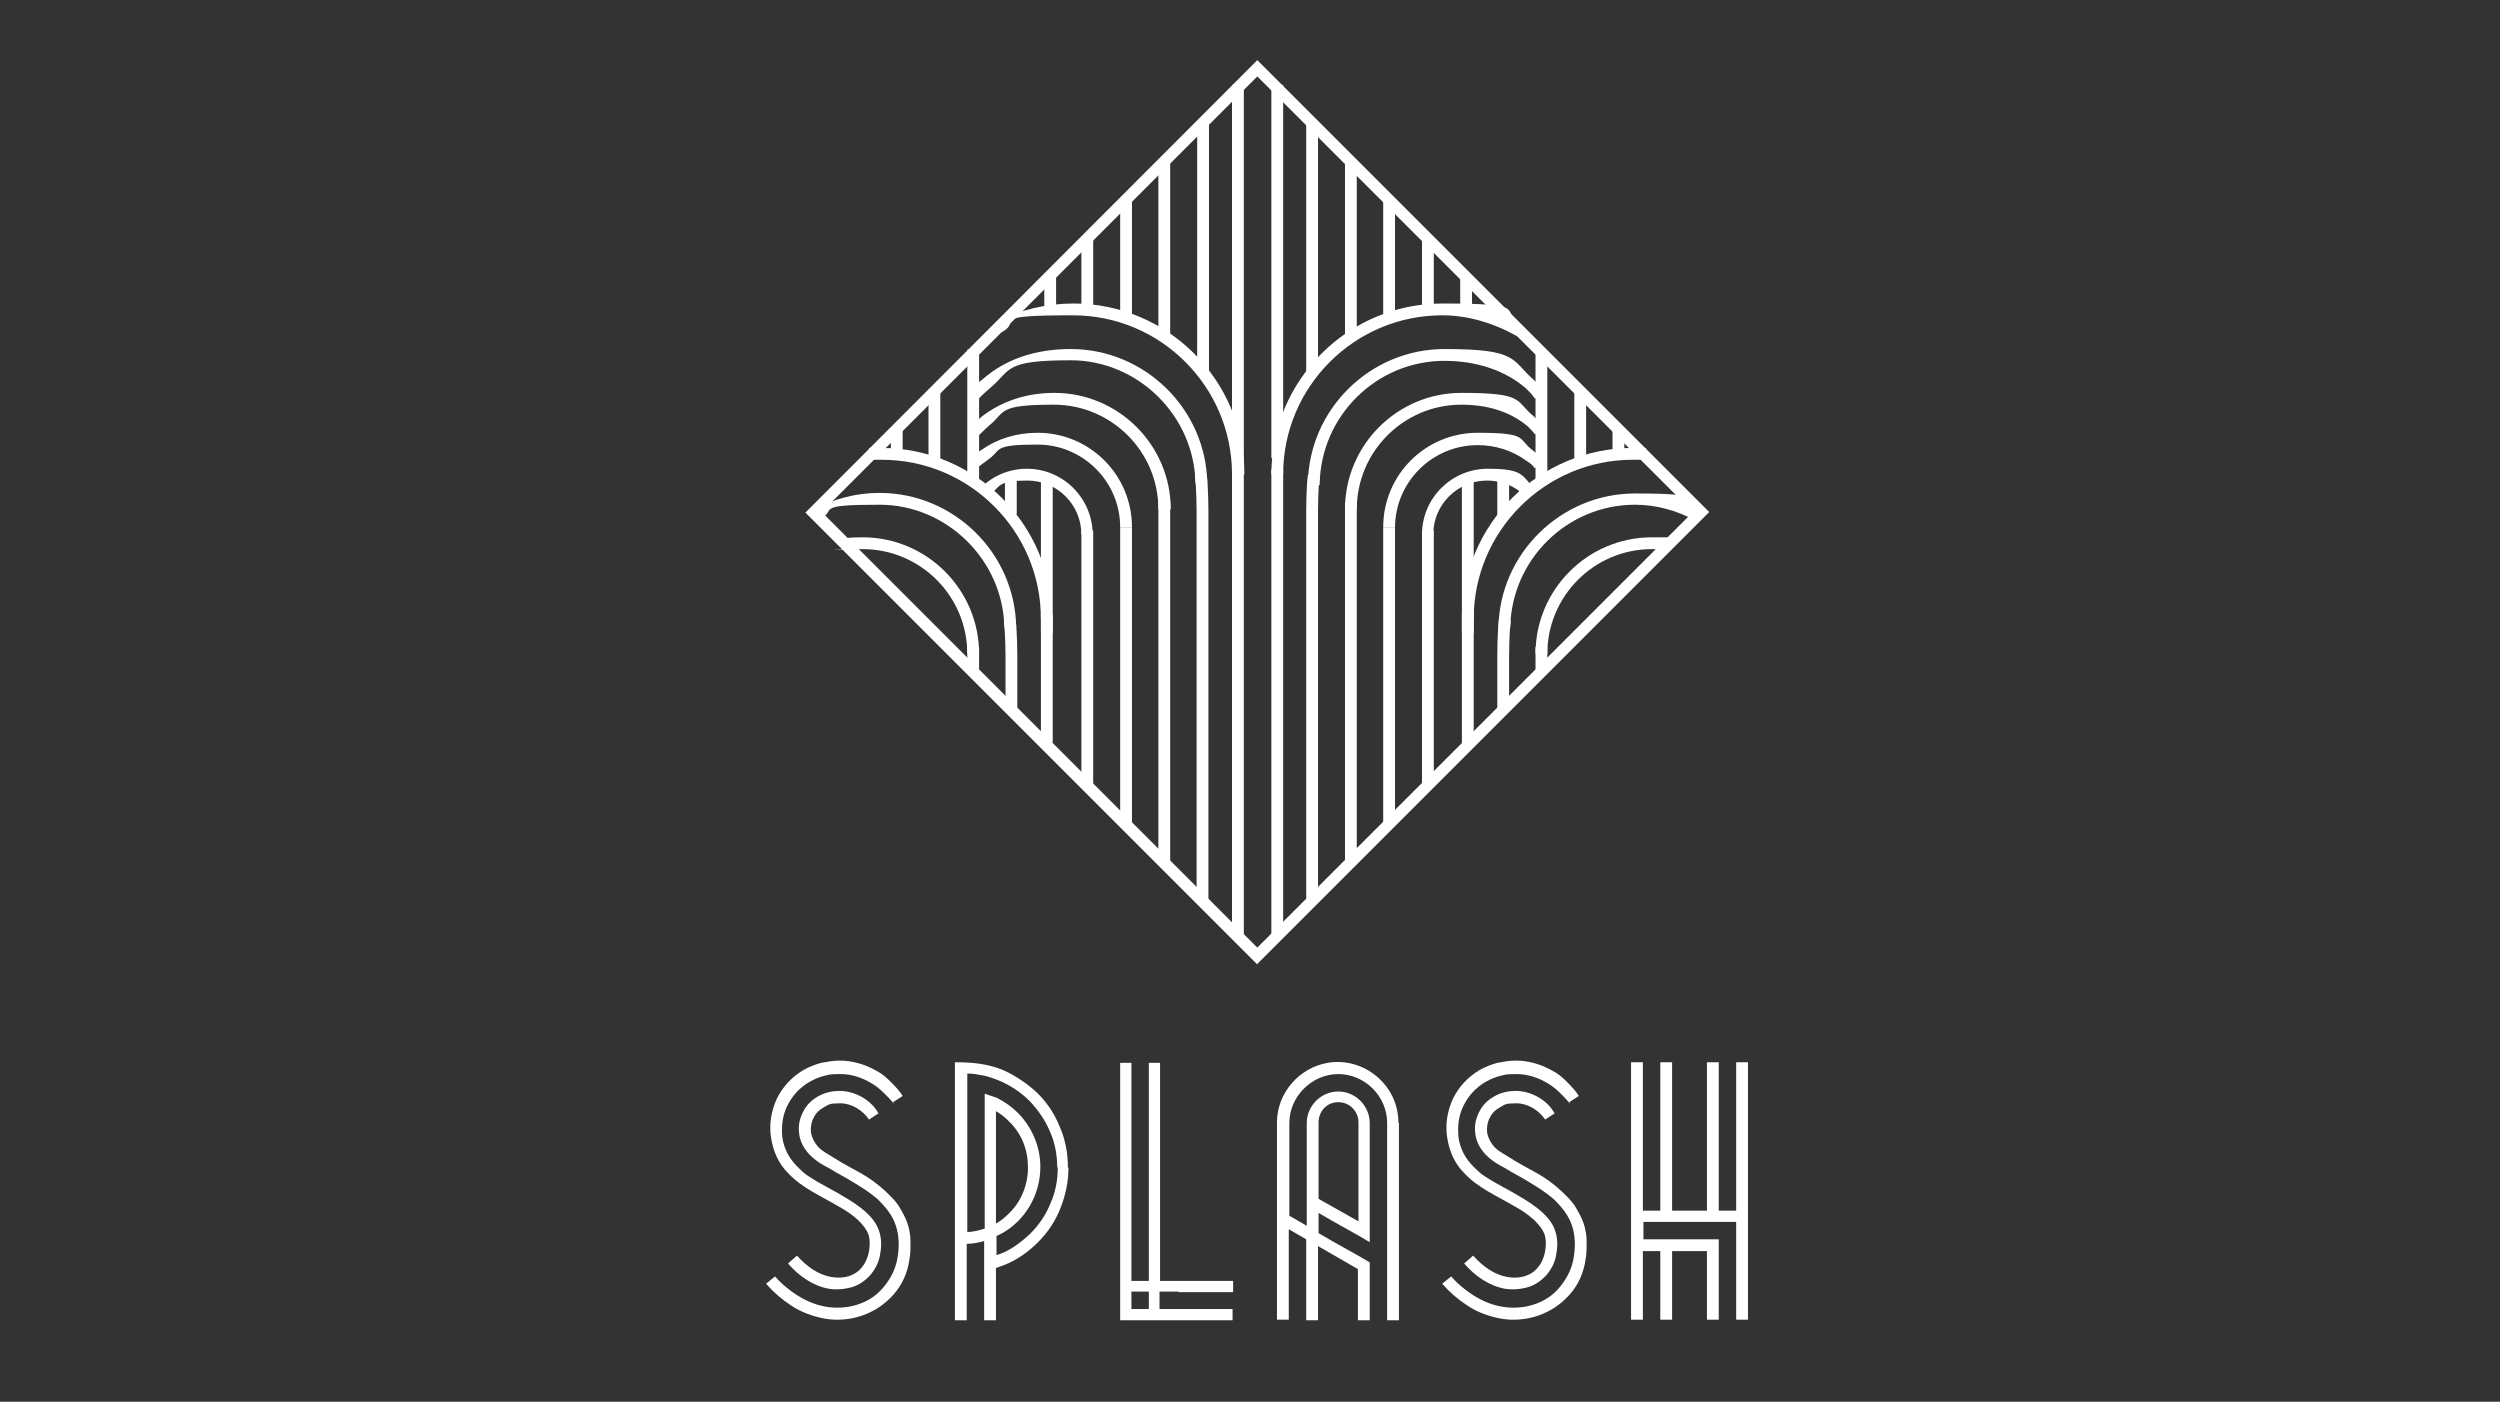 <?xml version="1.0" encoding="UTF-8"?> <svg xmlns="http://www.w3.org/2000/svg" id="Calque_1" version="1.2" viewBox="0 0 444.8 249.4"><rect x="0" y="0" width="444.8" height="249.4" fill="#333333" stroke="none"/><g><path d="M154.7,199.3c-1.2-1.8-3.2-3-5.2-3s-2,.2-2.9.7c-.9.5-1.5,1.1-1.9,2-.4.8-.5,1.7-.4,2.6.2.9.6,1.7,1.3,2.5.7.7,1.3,1,3.1,2.1,1.4.9,2.8,1.6,4.4,2.5,1.6.9,3,1.9,4.5,3.3.7.7,1.5,1.4,2.2,2.4.6,1,1.2,2,1.6,3.1.4,1.1.6,2.3.6,3.4,0,1.1,0,2.2-.2,3.2-.3,2.2-1.2,4.4-2.8,6.2-1.6,1.8-3.4,3-5.7,3.8-2.1.7-4.4.9-6.6.5-2.1-.4-4.1-1.1-5.9-2.3-1.7-1.1-3.2-2.4-4.5-3.9l1.6-1.3c1.2,1.4,2.6,2.5,4,3.4,1.6,1,3.3,1.7,5.1,2,1.8.3,3.8.2,5.6-.4,1.9-.6,3.5-1.7,4.7-3.2,1.3-1.6,2.1-3.3,2.4-5.2.3-1.8.3-3.8-.3-5.6-.6-1.9-1.9-3.4-3.2-4.7-1.4-1.2-2.8-2.1-4.3-3-1.4-.9-2.9-1.6-4.3-2.5l-1.1-.6c-.9-.5-1.7-1.1-2.5-1.9-1-1.1-1.6-2.2-1.8-3.6-.2-1.3,0-2.6.6-3.8.6-1.3,1.5-2.2,2.7-2.9,1.2-.7,2.5-1,3.9-1,2.7,0,5.6,1.6,6.9,4l-1.7,1.1ZM159.1,196.5c-.3-.5-.6-.7-.9-1.1l-1-1c-.7-.7-1.5-1.3-2.2-1.7-1.7-1-3.5-1.6-5.5-1.6s-1.9.1-2.8.3c-.9.2-1.8.6-2.7,1.1-1.7,1-3,2.4-3.9,4.2-.9,1.8-1.1,3.7-.9,5.7.3,2,1.2,3.7,2.6,5.1.7.7,1.4,1.4,2.1,1.8,2.1,1.4,4.3,2.4,6.4,3.7,2.7,1.6,5.3,3.5,6.1,6,.4,1.2.5,2.5.2,4.1-.2,1.4-.8,2.6-1.7,3.7-.9,1-2,1.8-3.3,2.2-1.4.4-2.8.5-4.1.3-2.8-.5-5.3-2.2-7.3-4.5l1.6-1.4c1.8,2,3.8,3.4,6.1,3.8,2.2.4,4.3-.2,5.5-1.8.6-.7,1-1.7,1.2-2.7.2-1.2.2-2.2-.1-3.1-.3-.8-.9-1.6-1.8-2.5-1-.9-2.1-1.7-3.4-2.4-3.2-1.9-6.6-3.3-9.1-6-1.6-1.6-2.6-3.7-3-6.2-.4-2.4,0-4.8,1-7,1.1-2.2,2.6-3.8,4.7-5.1,1.1-.6,2.1-1,3.2-1.3,1.1-.2,2.2-.4,3.3-.4,2.3,0,4.6.7,6.5,1.8,1,.5,1.8,1.2,2.6,2,1,1,1.7,1.8,2.1,2.5l-1.7,1.1Z" fill="#fff"></path><path d="M190.1,207.7c0,2.5-.5,4.9-1.4,7.2-.9,2.3-2.2,4.3-4,6.1-1.8,1.8-3.8,3.2-6.1,4.1l-1.4.5v9.3h-2.1v-14.1c-1,.3-2.1.5-3.1.5v13.6h-2.1v-45.9c2.9,0,5.7.2,8.6,1.4,2.2,1,4.3,2.4,6.1,4.1,1.8,1.8,3.1,3.8,4,6.1,1,2.3,1.4,4.7,1.4,7.2ZM188.1,207.7c0-2.2-.4-4.4-1.3-6.4-.9-2.1-2.1-3.8-3.6-5.4-2.2-2.2-4.9-3.7-8-4.5-1.1-.2-2-.4-3.1-.4v28.2c1,0,2.1-.3,3.1-.6v-24c.7.2,1.4.5,2.1.7,1.4.7,2.7,1.6,3.8,2.7,2.5,2.5,4,6,4,9.6,0,3.6-1.4,7.1-4,9.7-1.1,1.1-2.4,2-3.8,2.6v3.4c2.2-.6,4.3-2.2,6-3.8,1.6-1.6,2.8-3.4,3.6-5.4.9-2,1.3-4.2,1.3-6.4ZM177.2,217.7c.9-.5,1.6-1.1,2.3-1.8,2.2-2.1,3.4-5.1,3.4-8.2s-1.1-6-3.4-8.2c-.7-.7-1.4-1.3-2.3-1.8v19.9Z" fill="#fff"></path><path d="M209.7,229.8h-3.4v3.1h13v2h-20v-45.8h2v38.8h3.1v-38.8h2v38.8h13v2h-9.7ZM204.4,232.9v-3.1h-3.1v3.1h3.1Z" fill="#fff"></path><path d="M248.9,199.8v35.1h-2.1v-35.1c0-4.8-4-8.7-8.7-8.7s-8.7,4-8.7,8.7v16.5l3.1,1.8v-18.3c0-3,2.5-5.6,5.6-5.6s5.6,2.6,5.6,5.6v21.2c-3-1.8-6.1-3.4-9.1-5.2v3.6c3,1.8,6.1,3.4,9.1,5.2v10.3h-2.1v-9.1l-7.1-4.1v13.2h-2.1v-14.4l-3.1-1.8v16.1h-2.1v-35.1c0-5.2,3.9-9.7,9-10.6,6.4-1.1,12.6,3.9,12.6,10.6ZM234.6,213.3l7.1,4v-17.6c0-2-1.6-3.6-3.6-3.6s-3.5,1.6-3.5,3.6v13.6Z" fill="#fff"></path><path d="M275,199.3c-1.2-1.8-3.2-3-5.2-3s-2,.2-2.9.7c-.9.5-1.5,1.1-1.9,2-.4.8-.5,1.7-.4,2.6.2.9.6,1.7,1.3,2.5.7.7,1.3,1,3.1,2.1,1.4.9,2.8,1.6,4.4,2.5,1.6.9,3,1.9,4.5,3.3.7.7,1.5,1.4,2.2,2.4.6,1,1.2,2,1.6,3.1.4,1.1.6,2.3.6,3.4,0,1.1,0,2.2-.2,3.2-.3,2.2-1.2,4.4-2.8,6.2-1.6,1.8-3.4,3-5.7,3.8-2.1.7-4.4.9-6.6.5-2.1-.4-4.1-1.1-5.9-2.3-1.7-1.1-3.2-2.4-4.5-3.9l1.6-1.3c1.2,1.4,2.6,2.5,4,3.4,1.6,1,3.3,1.7,5.1,2,1.8.3,3.8.2,5.6-.4,1.9-.6,3.5-1.7,4.7-3.2,1.3-1.6,2.1-3.3,2.4-5.2.3-1.8.3-3.8-.3-5.6-.6-1.9-1.9-3.4-3.2-4.7-1.4-1.2-2.8-2.1-4.3-3-1.4-.9-2.9-1.6-4.3-2.5l-1.1-.6c-.9-.5-1.7-1.1-2.5-1.9-1-1.1-1.6-2.2-1.8-3.6-.2-1.3,0-2.6.6-3.8.6-1.3,1.5-2.2,2.7-2.9,1.2-.7,2.5-1,3.9-1,2.7,0,5.6,1.6,6.9,4l-1.7,1.1ZM279.4,196.5c-.3-.5-.6-.7-.9-1.1l-1-1c-.7-.7-1.5-1.3-2.2-1.7-1.7-1-3.5-1.6-5.5-1.6s-1.9.1-2.8.3c-.9.2-1.8.6-2.7,1.1-1.7,1-3,2.4-3.9,4.2-.9,1.8-1.1,3.7-.9,5.7.3,2,1.2,3.7,2.6,5.1.7.7,1.4,1.4,2.1,1.8,2.1,1.4,4.3,2.4,6.4,3.7,2.7,1.6,5.3,3.5,6.1,6,.4,1.2.5,2.5.2,4.1-.2,1.4-.8,2.6-1.7,3.7-.9,1-2,1.8-3.3,2.2-1.4.4-2.8.5-4.1.3-2.8-.5-5.3-2.2-7.3-4.5l1.6-1.4c1.8,2,3.8,3.4,6.1,3.8,2.2.4,4.3-.2,5.5-1.8.6-.7,1-1.7,1.2-2.7.2-1.2.2-2.2-.1-3.1-.3-.8-.9-1.6-1.8-2.5-1-.9-2.1-1.7-3.4-2.4-3.2-1.9-6.6-3.3-9.1-6-1.6-1.6-2.6-3.7-3-6.2-.4-2.4,0-4.8,1-7,1.1-2.2,2.6-3.8,4.7-5.1,1.1-.6,2.1-1,3.2-1.3,1.1-.2,2.2-.4,3.3-.4,2.3,0,4.6.7,6.5,1.8,1,.5,1.8,1.2,2.6,2,1,1,1.7,1.8,2.1,2.5l-1.7,1.1Z" fill="#fff"></path><path d="M308.9,189h2.1v45.8h-2.1v-17.4h-16.5v3.1h13.4v14.3h-2.1v-12.2h-6.2v12.2h-2.1v-12.2h-3.1v12.2h-2.1v-45.8h2.1v26.4h3.1v-26.4h2.1v26.4h6.2v-26.4h2.1v26.4h3.1v-26.4Z" fill="#fff"></path></g><g><g><rect x="226.2" y="83.5" width="2.1" height="83.2" fill="#fff"></rect><path d="M234.5,159.9h-2.1v-68.9c0-.2,0-4.3.3-6.5l2.1.2c-.3,2.2-.3,6.2-.3,6.3v68.9Z" fill="#fff"></path><rect x="239.3" y="89.4" width="2.1" height="64.4" fill="#fff"></rect><rect x="253" y="94.4" width="2.1" height="45.1" fill="#fff"></rect><rect x="246.1" y="93.8" width="2.1" height="52.8" fill="#fff"></rect><path d="M228.3,84.4h-2.1c0-16.8,13.7-30.4,30.4-30.4s9.6,1.3,14.3,4l-1,1.8c-4.5-2.5-9-3.7-13.3-3.7-15.6,0-28.3,12.7-28.3,28.3Z" fill="#fff"></path><path d="M234.8,86h-2.1c.2-13.2,11.1-23.9,24.3-23.9s11.8,1.9,15.9,5.5c.4.4,1.8,1.7,2.1,2.7l-2,.6c0-.3-.8-1.1-1.5-1.8-3.7-3.2-8.8-4.9-14.5-4.9-12.1,0-22,9.8-22.2,21.9Z" fill="#fff"></path><polygon points="234.8 86.3 232.7 86.3 232.7 85.9 234.8 86 234.8 86.3" fill="#fff"></polygon><path d="M241.4,90.6h-2.1c0-11.4,9.3-20.7,20.7-20.7s9.5,1.4,12.8,4.1c0,0,1.3,1.2,2,2.1l-1.7,1.2c-.4-.6-1.3-1.5-1.6-1.7-3-2.4-6.9-3.6-11.5-3.6-10.3,0-18.6,8.4-18.6,18.6Z" fill="#fff"></path><path d="M248.2,93.8h-2.1c0-9.3,7.5-16.8,16.8-16.8s7,1.1,9.9,3.2c.2.2,1.7,1.2,2.1,2.3l-1.9.8c-.1-.4-.9-1-1.4-1.3-2.6-1.9-5.6-2.8-8.7-2.8-8.1,0-14.7,6.6-14.7,14.7Z" fill="#fff"></path><path d="M255.1,95.1h-2.1c0-6.5,5.3-11.7,11.7-11.7s6,1.2,8.2,3.4l-1.5,1.5c-1.8-1.8-4.2-2.8-6.8-2.8-5.3,0-9.6,4.3-9.6,9.6Z" fill="#fff"></path><rect x="260.1" y="109.2" width="2.1" height="23.1" fill="#fff"></rect><path d="M268.5,126h-2.1v-9.3c0-.2,0-4.3.3-6.5l2.1.2c-.3,2.2-.3,6.2-.3,6.3v9.3Z" fill="#fff"></path><rect x="273.2" y="115.1" width="2.1" height="4.4" fill="#fff"></rect><path d="M262.2,110.1h-2.1c0-16.8,13.7-30.4,30.4-30.4s1.6,0,2.4,0l-.2,2.1c-.7,0-1.5,0-2.2,0-15.6,0-28.3,12.7-28.3,28.3Z" fill="#fff"></path><path d="M268.7,111.7h-2.1c.2-13.2,11.1-23.9,24.3-23.9s8.2,1,11.7,3l-1,1.8c-3.3-1.8-7-2.8-10.7-2.8-12.1,0-22,9.8-22.2,21.9Z" fill="#fff"></path><path d="M275.3,116.3h-2.1c0-11.4,9.3-20.7,20.7-20.7s2.1,0,3.2.2l-.3,2.1c-.9-.1-1.9-.2-2.9-.2-10.3,0-18.6,8.4-18.6,18.6Z" fill="#fff"></path><g><rect x="219.2" y="83.5" width="2.1" height="83.1" fill="#fff"></rect><path d="M215,160.4h-2.1v-69.4s0-4.1-.3-6.3l2.1-.2c.3,2.3.3,6.4.3,6.5v69.4Z" fill="#fff"></path><rect x="206.1" y="89.4" width="2.1" height="64.1" fill="#fff"></rect><rect x="192.4" y="94.4" width="2.1" height="45.1" fill="#fff"></rect><rect x="199.3" y="93.8" width="2.1" height="52.8" fill="#fff"></rect></g><path d="M221.3,84.4h-2.1c0-15.6-12.7-28.3-28.3-28.3s-8.8,1-12.7,3l-.9-1.9c4.3-2.1,8.9-3.2,13.7-3.2,16.8,0,30.4,13.7,30.4,30.4Z" fill="#fff"></path><path d="M212.7,86c-.2-12-10.2-21.9-22.2-21.9s-10.5,1.7-14.3,4.9c-.6.5-1.7,1.5-2.1,2l-1.7-1.2c.6-.8,2.2-2.2,2.4-2.3,4.1-3.6,9.4-5.4,15.7-5.4,13.2,0,24.1,10.7,24.3,23.9h-2.1Z" fill="#fff"></path><path d="M208.2,90.6h-2.1c0-10.3-8.4-18.6-18.6-18.6s-8.5,1.3-11.5,3.7h0s-.9.8-1.9,1.8l-1.5-1.4c1.1-1.2,2.1-2,2.1-2,3.5-2.7,7.9-4.2,12.9-4.2,11.4,0,20.7,9.3,20.7,20.7Z" fill="#fff"></path><path d="M201.4,93.8h-2.1c0-8.1-6.6-14.7-14.7-14.7s-6.3.9-8.7,2.6c0,0-1.2.9-2,1.5l-1.4-1.6c.9-.7,2.1-1.6,2.2-1.6,2.7-1.9,6.1-3,9.9-3,9.3,0,16.8,7.5,16.8,16.8Z" fill="#fff"></path><path d="M194.5,95.1h-2.1c0-5.3-4.3-9.6-9.6-9.6s-4.9,1-6.8,2.8l-1.5-1.5c2.2-2.2,5.1-3.4,8.2-3.4,6.5,0,11.7,5.3,11.7,11.7Z" fill="#fff"></path><rect x="226.2" y="15.1" width="2.1" height="66.4" fill="#fff"></rect><rect x="232.4" y="21.5" width="2.1" height="44.8" fill="#fff"></rect><rect x="239.3" y="28.8" width="2.1" height="31.2" fill="#fff"></rect><rect x="246.1" y="35.6" width="2.1" height="20.9" fill="#fff"></rect><rect x="253" y="42.3" width="2.1" height="12.9" fill="#fff"></rect><rect x="259.8" y="49.3" width="2.1" height="5.8" fill="#fff"></rect><rect x="185.8" y="49.3" width="2.1" height="5.8" fill="#fff"></rect><g><rect x="219.2" y="15.1" width="2.1" height="67.5" fill="#fff"></rect><rect x="213" y="21.5" width="2.1" height="44.8" fill="#fff"></rect><rect x="206.1" y="28.8" width="2.1" height="31.2" fill="#fff"></rect><rect x="192.4" y="42.6" width="2.1" height="12.5" fill="#fff"></rect><rect x="199.3" y="35.5" width="2.1" height="21" fill="#fff"></rect><rect x="172.1" y="62.2" width="2.1" height="23" fill="#fff"></rect><rect x="273.2" y="62.7" width="2.1" height="23.1" fill="#fff"></rect><rect x="280.1" y="69.7" width="2.1" height="12.8" fill="#fff"></rect><rect x="286.9" y="76.3" width="2.1" height="4.8" fill="#fff"></rect><rect x="165.2" y="69.7" width="2.1" height="12.8" fill="#fff"></rect><rect x="158.5" y="76.3" width="2.1" height="4.1" fill="#fff"></rect><rect x="185.2" y="85.3" width="2.1" height="27.4" fill="#fff"></rect><rect x="178.8" y="85.3" width="2.1" height="6.2" fill="#fff"></rect><rect x="260.1" y="85.3" width="2.1" height="27.4" fill="#fff"></rect><rect x="266.4" y="85" width="2.1" height="6.9" fill="#fff"></rect></g><g><rect x="185.2" y="109.2" width="2.1" height="22.9" fill="#fff"></rect><path d="M181,126.4h-2.1v-9.6s0-4.1-.3-6.3l2.1-.2c.3,2.3.3,6.4.3,6.5v9.6Z" fill="#fff"></path><rect x="172.1" y="115.1" width="2.1" height="4.4" fill="#fff"></rect></g><path d="M187.3,110.1h-2.1c0-15.6-12.7-28.3-28.3-28.3s-1.4,0-2.1,0l-.2-2.1c.7,0,1.5,0,2.2,0,16.8,0,30.4,13.7,30.4,30.4Z" fill="#fff"></path><path d="M178.7,111.7c-.2-12-10.2-21.9-22.2-21.9s-7.4.9-10.7,2.7l-1-1.8c3.6-2,7.6-3,11.7-3,13.2,0,24.1,10.7,24.3,23.9h-2.1Z" fill="#fff"></path><path d="M174.2,116.3h-2.1c0-10.3-8.4-18.6-18.6-18.6s-1.9,0-2.9.2l-.3-2.1c1-.2,2.1-.2,3.2-.2,11.4,0,20.7,9.3,20.7,20.7Z" fill="#fff"></path></g><path d="M223.7,171.6l-80.4-80.4L223.7,10.7l80.4,80.4-80.4,80.4ZM146.2,91.1l77.5,77.5,77.5-77.5L223.7,13.6l-77.5,77.5Z" fill="#fff"></path></g></svg> 